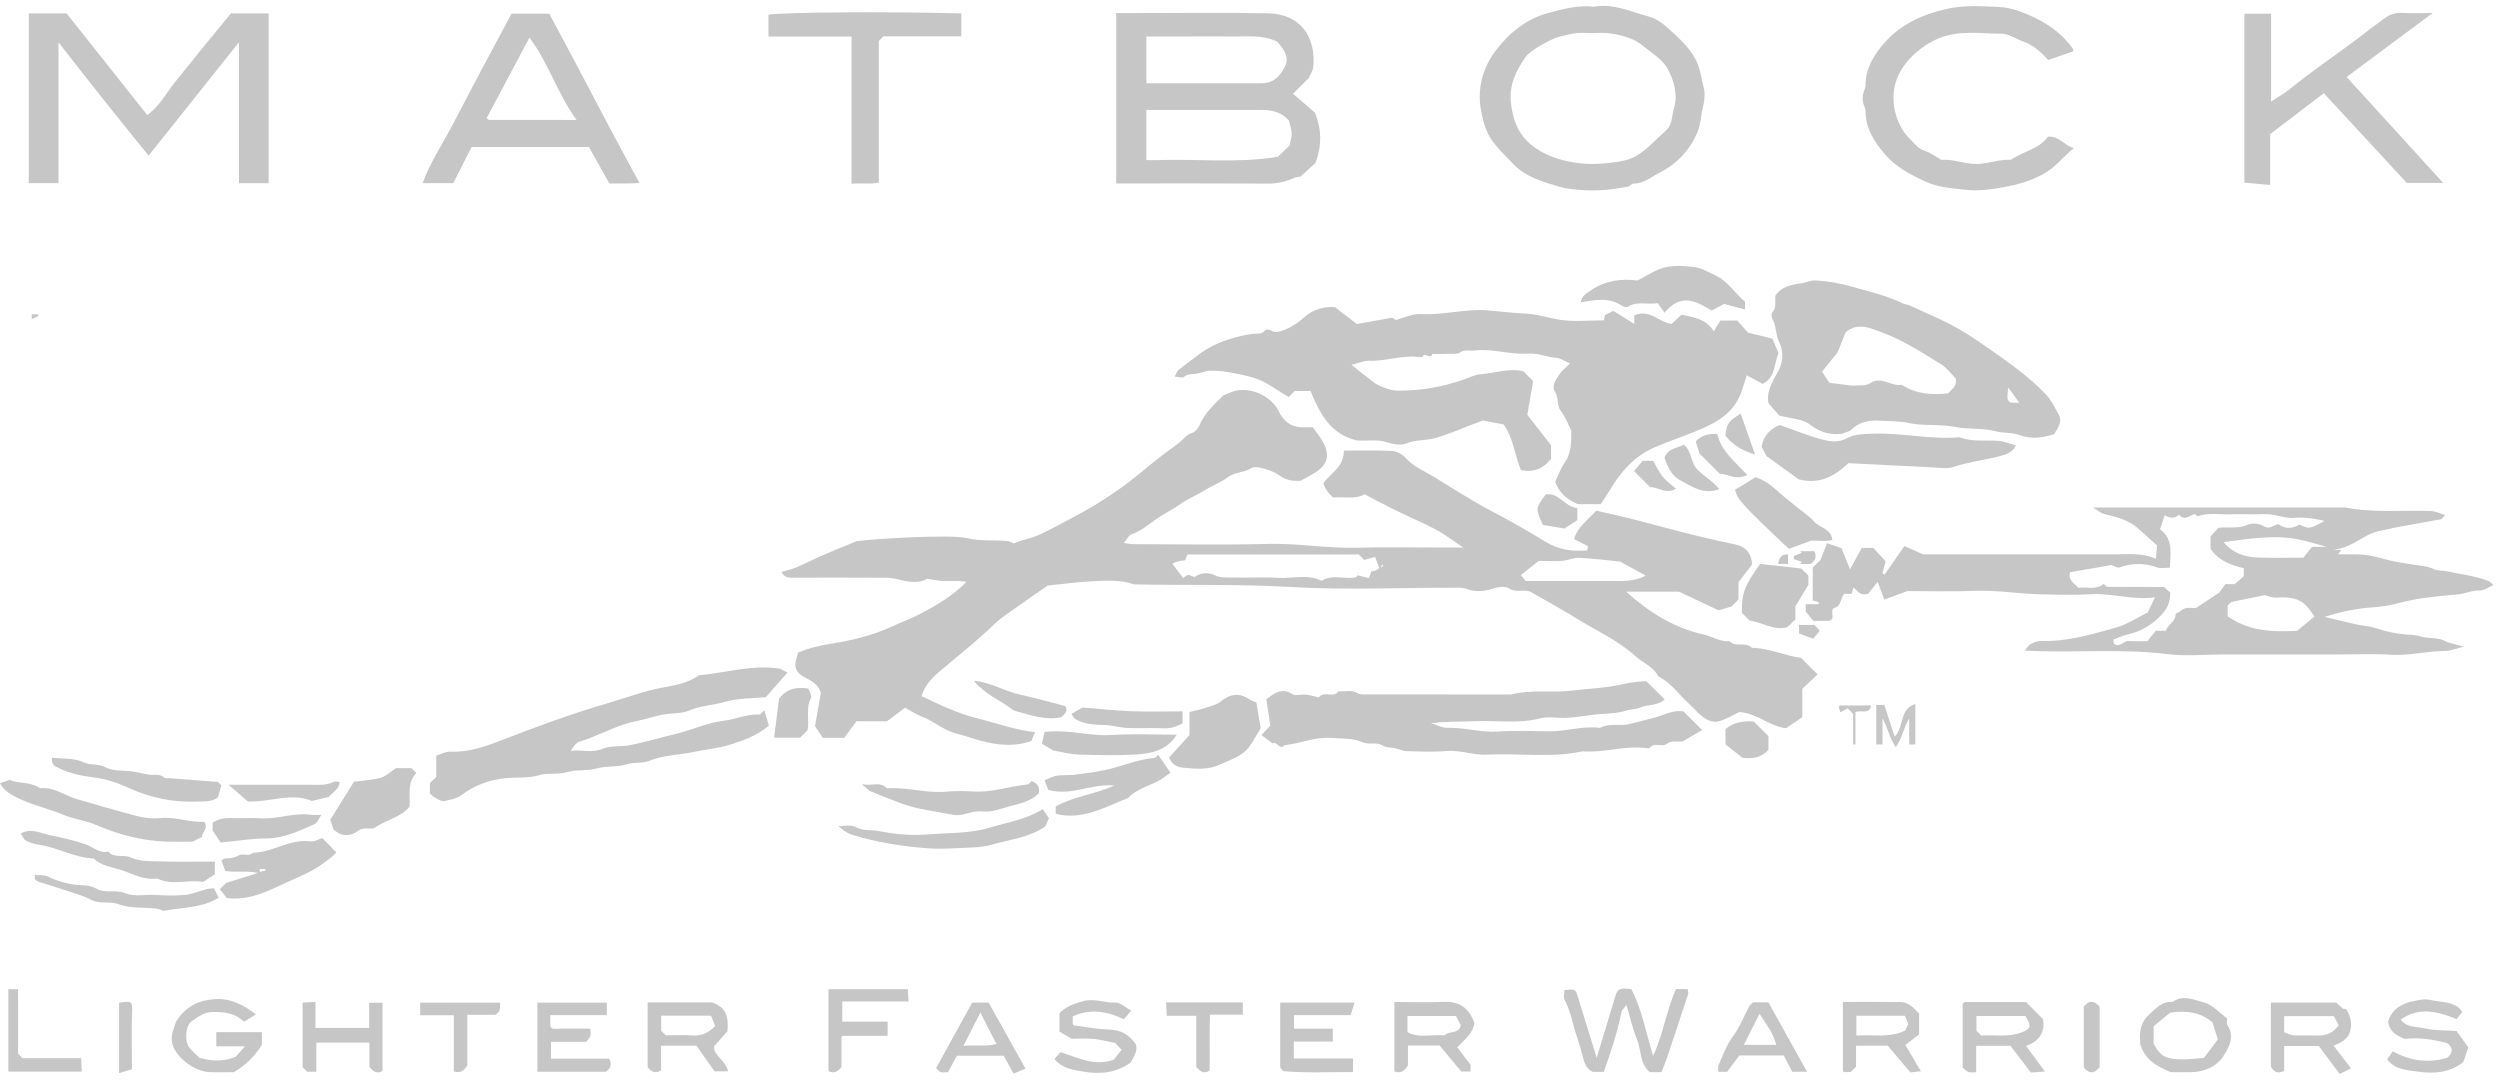 <svg xmlns="http://www.w3.org/2000/svg" width="213" height="92" viewBox="0 0 213 92" fill="none"><g clip-path="url(#clip0_20741_10193)"><path d="M135.236 46.905C135.259 46.751 135.273 46.662 135.296 46.531C134.925 46.342 134.539 46.148 134.114 45.934C134.394 44.886 135.285 44.312 136.001 43.51C136.958 43.73 137.955 43.938 138.94 44.187C139.882 44.426 140.824 44.675 141.764 44.929C143.782 45.474 145.813 45.968 147.866 46.391C148.717 46.565 149.268 47.17 149.265 48.116C148.871 48.624 148.485 49.124 148.12 49.598C148.12 50.12 148.12 50.594 148.12 51.068C147.883 51.302 147.649 51.536 147.509 51.676C147.1 51.799 146.809 51.885 146.427 51.999C145.384 51.511 144.228 50.968 143.043 50.411H138.543C140.57 52.222 142.66 53.512 145.173 54.066C145.907 54.229 146.561 54.709 147.363 54.626C147.88 55.209 148.745 54.629 149.265 55.194C150.813 55.22 152.217 55.931 153.437 56.039C154.048 56.651 154.476 57.079 154.859 57.459C154.416 57.876 153.908 58.355 153.554 58.687V61.105C153.085 61.422 152.574 61.77 152.166 62.047C150.698 61.856 149.756 60.785 148.186 60.665C147.797 60.851 147.186 61.222 146.524 61.436C145.924 61.628 145.362 61.322 144.896 60.934C144.571 60.66 144.302 60.32 143.982 60.037C143.074 59.238 142.403 58.175 141.281 57.619C140.858 56.779 139.965 56.476 139.325 55.897C137.837 54.546 136.03 53.744 134.357 52.713C133.04 51.899 131.678 51.16 130.373 50.409C129.777 50.177 129.177 50.54 128.574 50.135C128.235 49.906 127.555 50.026 127.087 50.177C126.353 50.411 125.685 50.437 124.959 50.172C124.625 50.049 124.228 50.075 123.86 50.075C119.203 50.069 114.534 50.283 109.894 50.009C105.46 49.746 101.034 49.892 96.608 49.786C95.483 49.389 94.315 49.463 93.161 49.518C91.871 49.578 90.586 49.758 89.269 49.886C88.401 50.489 87.47 51.125 86.554 51.782C85.928 52.23 85.266 52.65 84.715 53.181C83.379 54.466 81.942 55.628 80.523 56.813C79.724 57.481 78.853 58.158 78.513 59.306C80.055 60.043 81.574 60.782 83.259 61.199C84.895 61.605 86.485 62.199 88.184 62.379C88.084 62.621 87.99 62.85 87.873 63.132C86.665 63.561 85.446 63.535 84.144 63.255C83.224 63.058 82.359 62.715 81.457 62.493C80.423 62.239 79.618 61.465 78.621 61.091C78.09 60.891 77.608 60.562 77.114 60.297C76.58 60.694 76.074 61.074 75.569 61.451H72.965C72.625 61.913 72.276 62.387 71.931 62.858H70.092C69.958 62.656 69.775 62.379 69.438 61.867C69.555 61.199 69.732 60.194 69.938 59.023C69.807 58.578 69.444 58.147 68.824 57.85C67.699 57.313 67.559 56.833 68.01 55.588C68.861 55.237 69.741 55.014 70.692 54.863C72.474 54.58 74.258 54.181 75.923 53.41C76.72 53.041 77.553 52.744 78.33 52.339C79.729 51.608 81.097 50.823 82.35 49.575C81.574 49.435 80.897 49.543 80.235 49.495C79.886 49.469 79.541 49.395 78.993 49.315C78.39 49.683 77.473 49.629 76.66 49.392C76.243 49.272 75.852 49.229 75.457 49.226C72.845 49.206 70.229 49.212 67.617 49.218C67.231 49.218 66.851 49.249 66.574 48.73C67.02 48.595 67.465 48.504 67.876 48.33C68.604 48.024 69.304 47.65 70.029 47.336C70.994 46.916 71.974 46.525 72.95 46.128C73.03 46.094 73.127 46.094 73.216 46.083C74.804 45.874 81.043 45.529 82.353 45.843C83.521 46.123 84.661 46 85.808 46.091C86.017 46.108 86.214 46.237 86.365 46.294C86.708 46.18 87.036 46.043 87.373 45.96C88.635 45.654 89.715 44.958 90.854 44.378C92.722 43.427 94.518 42.333 96.168 41.077C97.253 40.249 98.287 39.324 99.395 38.51C99.76 38.242 100.134 37.987 100.483 37.702C100.834 37.416 101.085 37.025 101.57 36.88C101.81 36.805 102.067 36.534 102.167 36.291C102.616 35.183 103.495 34.432 104.22 33.693C104.6 33.541 104.877 33.399 105.171 33.319C106.522 32.95 108.309 33.718 108.946 35.035C109.426 36.029 110.151 36.46 111.216 36.406C111.405 36.397 111.593 36.406 111.856 36.406C112.147 36.828 112.504 37.248 112.752 37.725C113.361 38.893 113.058 39.718 111.836 40.392C111.525 40.563 111.216 40.74 110.836 40.954C110.225 41.014 109.589 40.94 108.98 40.492C108.569 40.189 108.032 40.029 107.53 39.883C107.236 39.798 106.822 39.752 106.593 39.898C105.976 40.28 105.217 40.206 104.617 40.66C104.063 41.083 103.367 41.314 102.773 41.694C102.064 42.151 101.271 42.453 100.577 42.942C99.923 43.401 99.198 43.755 98.541 44.207C97.844 44.686 97.21 45.252 96.379 45.532C96.165 45.603 96.037 45.92 95.751 46.265C96.131 46.314 96.339 46.362 96.548 46.362C100.397 46.368 104.249 46.44 108.095 46.34C110.591 46.274 113.044 46.734 115.534 46.665C118.004 46.597 120.476 46.651 122.946 46.651H124.665C123.809 46.074 123.206 45.611 122.552 45.237C121.867 44.846 121.136 44.535 120.422 44.192C119.748 43.87 119.066 43.567 118.398 43.23C117.687 42.873 116.99 42.49 116.267 42.108C115.431 42.585 114.48 42.296 113.58 42.388C113.137 41.99 112.861 41.582 112.752 41.166C113.361 40.315 114.514 39.783 114.497 38.393C115.862 38.393 117.227 38.35 118.586 38.419C118.989 38.439 119.474 38.696 119.748 39.001C120.439 39.769 121.373 40.146 122.212 40.654C123.772 41.597 125.302 42.61 126.901 43.45C128.503 44.292 130.091 45.177 131.618 46.125C132.815 46.868 133.96 46.988 135.233 46.896L135.236 46.905ZM117.578 48.564C117.43 48.173 117.304 47.836 117.158 47.447C116.853 47.533 116.562 47.616 116.236 47.707C116.125 47.596 115.956 47.428 115.771 47.242H101.182C101.139 47.333 101.099 47.413 101.065 47.493C101.031 47.573 101.005 47.659 100.974 47.739C100.439 47.786 100.079 47.887 99.894 48.041C100.186 48.427 100.491 48.832 100.794 49.235C100.962 49.138 101.105 48.992 101.248 48.989C101.442 48.989 101.725 49.209 101.819 49.138C102.336 48.744 103.021 48.789 103.418 48.984C103.98 49.261 104.5 49.189 105.034 49.204C106.313 49.238 107.595 49.152 108.872 49.232C110.114 49.309 111.393 48.887 112.598 49.483C113.506 48.912 114.511 49.355 115.456 49.204C115.568 49.187 115.656 49.029 115.674 49.012C116.03 49.106 116.322 49.181 116.627 49.261C116.713 49.027 116.773 48.864 116.833 48.698C117.09 48.65 117.353 48.601 117.572 48.333L117.629 48.387C117.707 48.321 117.784 48.256 117.864 48.19L117.775 48.101C117.709 48.178 117.644 48.256 117.578 48.561V48.564ZM129.577 49.004C129.774 49.238 129.894 49.383 129.994 49.503C132.455 49.503 134.871 49.501 137.289 49.503C138.251 49.503 139.217 49.569 140.222 49.041C139.436 48.612 138.711 48.218 138.026 47.844C136.852 47.73 135.71 47.579 134.562 47.527C134.085 47.505 133.603 47.736 133.115 47.782C132.598 47.83 132.072 47.793 131.55 47.793H131.09C130.607 48.178 130.105 48.575 129.571 49.001L129.577 49.004Z" fill="#C6C6C6"></path><path d="M100.082 32.075C100.239 31.806 100.29 31.607 100.419 31.512C101.501 30.721 102.481 29.796 103.76 29.262C104.759 28.845 105.773 28.568 106.835 28.434C107.146 28.394 107.46 28.5 107.743 28.197C108.072 27.843 108.397 28.369 108.811 28.286C109.739 28.103 110.479 27.589 111.133 27.021C111.929 26.332 112.78 26.11 113.737 26.164C114.339 26.632 114.919 27.084 115.593 27.606C116.492 27.446 117.509 27.263 118.625 27.064C118.668 27.092 118.814 27.192 118.922 27.266C119.636 27.081 120.333 26.718 121.004 26.758C122.934 26.875 124.81 26.293 126.732 26.441C127.786 26.524 128.836 26.672 129.893 26.712C130.944 26.752 131.929 27.095 132.94 27.249C134.139 27.435 135.39 27.292 136.652 27.292C136.686 27.123 136.712 26.995 136.743 26.849C136.957 26.738 137.194 26.618 137.454 26.487C137.999 26.824 138.588 27.189 139.242 27.595V26.864C140.526 26.295 141.363 27.475 142.425 27.598C142.739 27.3 143.036 27.021 143.256 26.812C144.356 27.026 145.378 27.198 146.015 28.226C146.229 27.877 146.389 27.609 146.571 27.312H148.008C148.313 27.652 148.659 28.037 148.936 28.346C149.664 28.523 150.269 28.668 151 28.845C151.146 29.185 151.337 29.628 151.534 30.093C151.134 30.97 151.289 32.169 150.166 32.706C149.75 32.48 149.33 32.252 148.822 31.975C148.627 32.58 148.499 33.046 148.33 33.497C147.668 35.247 146.195 36.038 144.581 36.703C143.405 37.189 142.197 37.589 141.023 38.091C139.199 38.868 138.045 40.25 137.083 41.877C136.854 42.263 136.595 42.631 136.386 42.951H134.407C133.494 42.537 132.842 41.992 132.503 41.047C132.74 40.558 132.954 39.93 133.316 39.405C133.91 38.542 133.879 37.6 133.865 36.675C133.571 36.101 133.365 35.496 132.991 35.019C132.594 34.516 132.84 33.894 132.48 33.363C132.171 32.909 132.571 32.315 132.877 31.866C133.079 31.569 133.388 31.338 133.762 30.967C133.297 30.764 132.965 30.513 132.617 30.49C131.795 30.433 131.041 30.067 130.184 30.127C128.654 30.236 127.146 29.668 125.601 29.868C125.198 29.919 124.799 29.745 124.382 30.033C124.119 30.213 123.665 30.13 123.297 30.145C122.871 30.162 122.446 30.156 122.02 30.162C121.889 30.707 121.372 29.922 121.204 30.393C121.189 30.433 121.03 30.442 120.944 30.43C119.49 30.219 118.091 30.793 116.644 30.736C116.218 30.718 115.787 30.927 115.142 31.084C115.89 31.672 116.481 32.149 117.086 32.606C117.512 32.929 118.497 33.268 118.942 33.28C118.991 33.28 119.036 33.28 119.085 33.28C120.96 33.303 122.826 32.991 124.682 32.346C125.181 32.172 125.678 31.912 126.189 31.878C127.38 31.798 128.545 31.329 129.79 31.632C130.064 31.906 130.367 32.206 130.624 32.466C130.452 33.457 130.287 34.416 130.127 35.336C130.827 36.235 131.498 37.095 132.149 37.934V39.099C131.526 39.882 130.741 40.273 129.587 40.064C129.513 39.862 129.39 39.582 129.305 39.288C128.988 38.234 128.791 37.138 128.114 36.167C127.426 36.032 126.723 35.898 126.355 35.827C124.79 36.375 123.611 36.943 122.326 37.315C121.498 37.551 120.641 37.443 119.819 37.783C119.356 37.974 118.688 37.846 118.068 37.654C117.295 37.414 116.389 37.597 115.593 37.523C113.32 36.989 112.423 35.173 111.655 33.311H110.31C110.133 33.488 109.965 33.654 109.793 33.828C109.197 33.457 108.603 33.08 108 32.712C107.146 32.189 106.201 32.012 105.228 31.812C104.497 31.661 103.786 31.555 103.057 31.587C102.666 31.604 102.284 31.798 101.892 31.846C101.53 31.889 101.176 31.843 100.856 32.123C100.739 32.226 100.433 32.109 100.088 32.083L100.082 32.075Z" fill="#C6C6C6"></path><path d="M209.948 55.081C209.263 55.249 208.801 55.461 208.335 55.461C206.799 55.461 205.303 55.88 203.749 55.786C202.142 55.686 200.52 55.763 198.907 55.763H189.358C187.79 55.763 186.203 55.926 184.661 55.732C180.677 55.229 176.68 55.658 172.519 55.429C172.714 55.184 172.799 55.007 172.939 54.921C173.245 54.735 173.553 54.601 173.956 54.612C176.152 54.675 178.239 54.041 180.315 53.459C181.231 53.202 182.059 52.634 182.99 52.174C183.153 51.834 183.336 51.446 183.601 50.892C181.662 51.149 179.955 50.524 178.176 50.626C176.757 50.709 175.326 50.669 173.901 50.638C171.991 50.595 170.101 50.261 168.176 50.341C166.232 50.421 164.281 50.358 162.511 50.358C161.777 50.629 161.2 50.843 160.541 51.086C160.312 50.472 160.132 49.987 159.981 49.578C159.698 49.927 159.393 50.309 159.164 50.592C158.502 50.786 158.274 50.369 157.922 50.047C157.865 50.229 157.817 50.384 157.754 50.589H157.149C156.777 50.975 156.897 51.62 156.338 51.774C155.741 51.94 156.575 52.891 155.707 52.899H154.493C154.333 52.702 154.125 52.448 153.848 52.108V51.48H154.933C154.938 51.42 154.947 51.357 154.953 51.297C154.801 51.257 154.65 51.217 154.444 51.16V48.336C154.627 48.165 154.936 47.877 155.107 47.717C155.321 47.16 155.475 46.754 155.658 46.28C156.095 46.432 156.469 46.56 156.894 46.706C157.146 47.323 157.411 47.974 157.628 48.508C157.934 47.945 158.285 47.294 158.619 46.683H159.607C159.904 47.006 160.221 47.351 160.652 47.822C160.595 48.042 160.487 48.45 160.378 48.856C160.441 48.887 160.504 48.919 160.567 48.953C161.112 48.171 161.654 47.388 162.254 46.529C162.768 46.754 163.208 46.949 163.847 47.228C169.133 47.228 174.638 47.223 180.143 47.231C181.297 47.231 182.468 47.071 183.684 47.614C183.721 47.174 183.75 46.829 183.778 46.474C183.196 45.949 182.648 45.438 182.079 44.953C181.274 44.264 180.28 44.03 179.278 43.799C179.041 43.745 178.836 43.551 178.319 43.242H199.837C202.253 43.722 204.697 43.451 207.127 43.539C207.51 43.553 207.887 43.751 208.332 43.882C208.161 44.067 208.047 44.196 208.01 44.236C206.145 44.581 204.363 44.853 202.613 45.264C201.905 45.429 201.251 45.872 200.6 46.237C200.08 46.529 199.549 46.729 198.827 46.854C199.044 46.854 199.261 46.852 199.478 46.849L199.203 47.231C199.715 47.231 200.226 47.237 200.737 47.231C201.696 47.22 202.604 47.488 203.521 47.728C204.172 47.899 204.849 47.968 205.511 48.088C206.128 48.199 206.796 48.216 207.341 48.479C207.721 48.662 208.061 48.585 208.409 48.662C209.626 48.927 210.876 49.05 212.044 49.516C212.15 49.558 212.227 49.664 212.438 49.844C211.993 50.038 211.65 50.318 211.316 50.306C210.611 50.284 209.988 50.603 209.309 50.655C208.395 50.723 207.484 50.818 206.576 50.938C205.737 51.049 204.914 51.24 204.092 51.452C203.458 51.614 202.75 51.706 202.082 51.751C200.717 51.846 199.4 52.131 198.047 52.562C198.958 52.776 199.866 53.002 200.78 53.205C201.305 53.322 201.859 53.336 202.367 53.508C203.361 53.839 204.363 54.044 205.411 54.079C205.897 54.093 206.373 54.298 206.862 54.338C207.361 54.378 207.841 54.376 208.321 54.618C208.746 54.832 209.249 54.898 209.948 55.092V55.081ZM191.165 48.408C190.06 48.154 189.012 47.754 188.339 46.754V45.706C188.598 45.418 188.821 45.175 189.01 44.967C189.883 44.87 190.706 45.078 191.528 44.699C191.888 44.533 192.513 44.61 192.862 44.827C193.407 45.167 193.71 44.699 194.118 44.658C194.709 45.104 195.297 45.05 195.925 44.687C196.722 45.087 196.771 45.081 198.024 44.396C197.899 44.293 196.314 44.027 195.631 44.113C194.683 44.23 193.83 43.759 192.899 43.802C191.951 43.847 191 43.785 190.052 43.819C189.138 43.853 188.199 43.656 187.225 43.99C187.225 43.99 187.122 43.896 187.008 43.796C186.562 43.865 186.131 44.45 185.663 43.853C185.255 44.239 184.823 44.11 184.427 43.905C184.301 44.296 184.178 44.673 184.038 45.095C185.195 45.946 184.906 47.163 184.875 48.365C184.461 48.365 184.098 48.456 183.807 48.348C182.73 47.954 181.691 47.959 180.609 48.339C180.378 48.422 180.029 48.179 179.906 48.139C178.619 48.362 177.479 48.562 176.369 48.753C176.183 49.461 176.74 49.701 177.085 50.087C177.791 49.972 178.567 50.304 179.238 49.747C179.358 49.844 179.464 49.998 179.569 49.998C181.217 50.012 182.867 50.01 184.372 50.01C184.641 50.249 184.781 50.372 184.909 50.486C184.869 51.389 184.686 51.831 184.11 52.434C183.276 53.308 182.356 53.81 181.248 54.064C180.834 54.161 180.443 54.353 180.052 54.498C180.075 54.633 180.089 54.721 180.109 54.847C180.595 55.218 180.923 54.578 181.368 54.615C181.837 54.653 182.314 54.624 182.959 54.624C183.153 54.384 183.416 54.056 183.673 53.736H184.538C184.689 53.179 185.372 52.982 185.357 52.345C185.357 52.254 185.657 52.177 185.783 52.057C186.248 51.611 186.839 51.86 187.099 51.803C187.907 51.266 188.504 50.869 189.092 50.478C189.258 50.247 189.435 49.998 189.598 49.767H190.394C190.709 49.496 190.96 49.281 191.165 49.102V48.405V48.408ZM195.72 53.742C196.151 53.385 196.671 52.953 197.185 52.531C196.314 51.117 195.646 50.818 193.924 50.909C193.541 50.929 193.147 50.752 192.95 50.709C191.876 50.929 190.968 51.115 190.097 51.292C189.963 51.426 189.863 51.526 189.795 51.594V52.508C191.551 53.736 193.478 53.87 195.72 53.745V53.742ZM198.227 46.592C195.246 45.752 194.632 45.449 189.455 46.186C190.206 47.106 191.197 47.448 192.282 47.497C193.561 47.551 194.846 47.511 196.248 47.511C196.459 47.248 196.725 46.92 196.985 46.594H198.224L198.227 46.592Z" fill="#C6C6C6"></path><path d="M175.011 36.988C174.057 37.31 173.044 37.442 171.999 37.05C171.365 36.813 170.677 36.925 169.997 36.739C168.903 36.442 167.693 36.602 166.573 36.374C165.28 36.111 163.952 36.314 162.707 36.054C161.822 35.868 160.971 35.888 160.103 35.84C159.221 35.791 158.39 35.957 157.719 36.622C157.576 36.765 157.322 36.799 156.939 36.956C156.057 37.062 155.126 36.91 154.192 36.165C153.587 35.683 152.599 35.674 151.588 35.403C151.428 35.22 151.122 34.866 150.68 34.358C150.489 33.595 150.863 32.727 151.354 31.902C151.905 30.983 152.045 30.089 151.559 29.075C151.28 28.487 151.342 27.767 151.008 27.168C150.925 27.022 150.897 26.72 150.985 26.628C151.419 26.188 151.18 25.654 151.282 25.135C151.796 24.464 152.556 24.244 153.395 24.15C153.835 24.101 154.275 23.867 154.703 23.893C155.734 23.953 156.745 24.127 157.753 24.418C159.238 24.849 160.748 25.172 162.147 25.86C162.304 25.937 162.499 25.931 162.658 26.003C163.541 26.397 164.415 26.805 165.294 27.205C166.796 27.89 168.175 28.793 169.512 29.738C171.193 30.928 172.901 32.102 174.329 33.627C174.811 34.141 175.074 34.749 175.405 35.326C175.708 35.857 175.422 36.371 175.014 36.979L175.011 36.988ZM166.63 32.251C166.219 31.839 165.874 31.342 165.403 31.051C163.786 30.063 162.187 29.007 160.403 28.347C159.4 27.976 158.301 27.413 157.253 28.301C157.022 28.884 156.793 29.452 156.574 30.006C156.122 30.566 155.671 31.125 155.234 31.668C155.5 32.068 155.723 32.402 155.865 32.616C156.631 32.71 157.259 32.79 157.79 32.856C158.347 32.799 158.944 32.91 159.3 32.667C160.294 31.985 161.128 32.959 162.039 32.79C163.252 33.581 164.594 33.661 165.976 33.515C166.271 33.17 166.762 32.947 166.628 32.248L166.63 32.251ZM171.108 33.016C170.928 34.261 171.022 34.366 172.039 34.318C171.773 33.947 171.516 33.587 171.108 33.016Z" fill="#C6C6C6"></path><path d="M140.28 58.05C140.922 58.687 141.354 59.116 141.833 59.59C141.291 60.135 140.414 59.998 139.709 60.298C139.355 60.449 138.938 60.42 138.535 60.549C137.681 60.82 136.731 60.786 135.82 60.889C135.052 60.974 134.283 61.114 133.512 61.16C132.756 61.209 131.953 61.017 131.24 61.2C129.381 61.683 127.507 61.36 125.646 61.443C124.421 61.5 123.193 61.454 121.917 61.62C122.039 61.66 122.162 61.697 122.282 61.737C122.448 61.794 122.61 61.865 122.779 61.914C122.95 61.962 123.13 62.022 123.304 62.017C124.749 61.951 126.148 62.428 127.607 62.328C129.075 62.228 130.551 62.297 132.025 62.308C133.467 62.319 134.872 61.814 136.325 62.02C137.102 61.58 137.976 61.885 138.766 61.703C139.497 61.531 140.226 61.328 140.957 61.143C141.776 60.934 142.53 60.455 143.438 60.617C143.935 61.111 144.437 61.617 145.026 62.202C144.48 62.519 143.963 62.819 143.421 63.133C142.978 63.285 142.47 63.008 141.979 63.396C141.628 63.673 140.962 63.213 140.548 63.716C140.491 63.784 140.274 63.739 140.131 63.724C138.35 63.527 136.611 64.164 134.832 64.01C132.133 64.604 129.395 64.153 126.682 64.295C125.52 64.358 124.415 63.884 123.236 63.987C122.105 64.087 120.957 64.03 119.818 63.995C119.475 63.984 119.141 63.796 118.793 63.73C118.441 63.661 118.113 63.718 117.742 63.49C117.265 63.199 116.634 63.499 116.009 63.213C115.26 62.87 114.31 62.948 113.444 62.873C112.06 62.756 110.777 63.356 109.427 63.493C109.044 63.987 108.733 63.068 108.45 63.35C108.15 63.127 107.853 62.908 107.477 62.631C107.736 62.354 107.919 62.157 108.233 61.82C108.133 61.151 108.013 60.363 107.893 59.584C108.59 59.036 109.216 58.565 110.126 59.144C110.395 59.315 110.872 59.144 111.249 59.178C111.546 59.204 111.837 59.301 112.334 59.41C112.217 59.435 112.342 59.447 112.385 59.392C112.822 58.836 113.63 59.527 114.036 58.893C114.578 58.961 115.138 58.727 115.672 59.061C115.88 59.193 116.206 59.164 116.48 59.164C120.566 59.17 124.652 59.167 128.741 59.167C130.44 58.73 132.193 59.05 133.892 58.841C135.383 58.659 136.905 58.622 138.355 58.27C139.092 58.093 139.8 58.059 140.28 58.039V58.05Z" fill="#C6C6C6"></path><path d="M95.1 15.634V1.114H96.35C100.239 1.114 104.128 1.057 108.015 1.134C110.876 1.191 112.132 3.213 111.889 5.726C111.861 6.014 111.658 6.288 111.495 6.665C111.121 7.039 110.656 7.502 110.162 7.993C110.87 8.598 111.513 9.149 112.038 9.6C112.609 11.06 112.632 12.393 112.081 13.875C111.758 14.169 111.307 14.583 110.796 15.052C110.684 15.072 110.442 15.069 110.245 15.16C109.537 15.488 108.817 15.648 108.02 15.643C103.751 15.617 99.485 15.631 95.094 15.631L95.1 15.634ZM97.675 13.641C97.978 13.641 98.252 13.649 98.523 13.641C101.987 13.524 105.462 13.924 108.871 13.361C109.234 13.01 109.577 12.684 109.865 12.405C109.939 12.019 110.059 11.699 110.051 11.382C110.039 11.031 109.913 10.685 109.822 10.277C109.265 9.618 108.474 9.369 107.566 9.369C104.679 9.375 101.79 9.369 98.903 9.369H97.672V13.638L97.675 13.641ZM97.672 7.093C101.022 7.093 104.243 7.093 107.464 7.093C108.44 7.093 109.011 6.579 109.445 5.731C109.868 4.909 109.465 4.364 109.017 3.784C108.903 3.635 108.766 3.504 108.788 3.527C107.498 2.953 106.33 3.119 105.179 3.107C103.9 3.093 102.621 3.104 101.341 3.104H97.672V7.091V7.093Z" fill="#C6C6C6"></path><path d="M22.887 15.606H20.362V3.596C17.764 6.857 15.26 9.998 12.661 13.259C10.04 10.033 7.53 6.894 4.983 3.599V15.603H2.453V1.141H5.671C7.961 4.027 10.226 6.88 12.544 9.801C13.666 8.993 14.197 7.854 14.966 6.926C15.751 5.978 16.508 5.004 17.287 4.047C18.064 3.091 18.852 2.143 19.677 1.141H22.887V15.606Z" fill="#C6C6C6"></path><path d="M59.54 57.534C61.853 57.326 64.1 56.603 66.439 56.969C66.65 57.077 66.885 57.197 67.09 57.303C66.49 57.988 65.885 58.679 65.257 59.396C64.141 59.51 62.907 59.473 61.779 59.796C60.757 60.087 59.686 60.11 58.678 60.552C58.113 60.798 57.35 60.749 56.676 60.852C55.828 60.983 55.035 61.283 54.209 61.443C52.499 61.769 51.017 62.7 49.372 63.188C49.069 63.276 48.85 63.639 48.627 63.968C49.549 63.853 50.423 64.184 51.368 63.788C52.033 63.508 52.882 63.642 53.658 63.491C55.017 63.225 56.334 62.822 57.673 62.503C59.009 62.183 60.246 61.572 61.651 61.412C62.661 61.298 63.629 60.812 64.697 60.878C64.794 60.884 64.9 60.707 65.114 60.512C65.26 60.995 65.385 61.415 65.511 61.829C64.506 62.671 63.372 63.074 62.245 63.434C61.219 63.759 60.126 63.847 59.078 64.07C57.819 64.339 56.505 64.327 55.274 64.838C54.726 65.067 54.041 64.913 53.401 65.118C52.59 65.378 51.657 65.238 50.834 65.472C50.012 65.709 49.152 65.546 48.393 65.772C47.559 66.02 46.714 65.821 45.943 66.046C44.929 66.34 43.918 66.189 42.919 66.315C41.634 66.477 40.412 66.917 39.375 67.705C38.916 68.056 38.379 68.134 37.89 68.242C37.539 68.319 37.091 67.948 36.914 67.871C36.694 67.651 36.631 67.62 36.631 67.585C36.623 67.303 36.626 67.017 36.626 66.712C36.782 66.563 36.957 66.403 37.168 66.206V64.384C37.579 64.256 37.962 64.022 38.333 64.042C39.961 64.122 41.437 63.571 42.899 63.005C45.809 61.877 48.738 60.798 51.734 59.927C53.301 59.47 54.829 58.876 56.456 58.582C57.524 58.388 58.644 58.185 59.54 57.537V57.534Z" fill="#C6C6C6"></path><path d="M135.792 0.573C137.434 0.265 138.95 1.002 140.512 1.421C141.089 1.576 141.648 1.97 142.097 2.384C143.108 3.32 144.195 4.223 144.687 5.573C144.898 6.153 144.984 6.778 145.138 7.381C145.301 8.009 145.238 8.569 145.069 9.225C144.909 9.851 144.895 10.622 144.652 11.198C144.021 12.7 142.933 13.931 141.469 14.671C140.738 15.039 140.072 15.65 139.158 15.642C139.01 15.642 138.867 15.873 138.704 15.901C138.036 16.018 137.362 16.138 136.686 16.187C136.023 16.235 135.352 16.235 134.69 16.187C134.062 16.141 133.416 16.078 132.817 15.899C131.412 15.479 129.978 15.076 128.919 13.963C128.282 13.291 127.608 12.672 127.071 11.889C126.569 11.156 126.372 10.322 126.209 9.542C125.821 7.692 126.289 5.847 127.385 4.38C128.525 2.855 129.998 1.601 131.98 1.087C133.225 0.765 134.441 0.414 135.792 0.573ZM135.949 2.815C135.227 2.815 134.75 2.778 134.279 2.826C133.839 2.872 133.408 3.015 132.971 3.098C132.271 3.229 130.372 4.294 129.993 4.837C129.179 5.999 128.57 7.232 128.725 8.723C128.867 10.113 129.316 11.376 130.401 12.289C131.549 13.254 132.965 13.691 134.424 13.894C135.264 14.011 136.14 13.991 136.983 13.894C137.814 13.797 138.733 13.694 139.421 13.28C140.358 12.715 141.114 11.847 141.948 11.11C142.508 10.619 142.425 9.871 142.614 9.257C142.973 8.089 142.634 6.861 142.08 5.856C141.654 5.088 140.786 4.542 140.061 3.971C139.761 3.737 139.453 3.5 139.05 3.335C137.951 2.886 136.857 2.752 135.949 2.815Z" fill="#C6C6C6"></path><path d="M46.793 1.164C47.469 2.426 48.118 3.628 48.757 4.833C49.848 6.895 50.928 8.962 52.021 11.021C52.803 12.497 53.603 13.965 54.477 15.587C53.483 15.667 52.655 15.615 51.916 15.633C51.313 14.556 50.753 13.557 50.174 12.523H40.182C39.646 13.579 39.126 14.599 38.615 15.604H36.008C36.645 13.851 37.65 12.363 38.475 10.793C39.314 9.196 40.148 7.597 40.993 6.004C41.839 4.411 42.695 2.823 43.583 1.164H46.796H46.793ZM49.123 10.222C47.467 7.937 46.758 5.396 45.108 3.206C43.84 5.59 42.65 7.832 41.459 10.07C41.542 10.124 41.616 10.216 41.69 10.216C44.054 10.224 46.419 10.222 49.126 10.222H49.123Z" fill="#C6C6C6"></path><path d="M176.636 4.372C175.957 4.609 175.263 4.849 174.509 5.111C173.912 4.469 173.261 3.838 172.367 3.532C171.745 3.318 171.134 2.867 170.52 2.87C168.732 2.881 166.931 2.533 165.157 3.278C163.667 3.903 162.373 5.103 161.762 6.376C160.806 8.369 161.551 10.714 162.702 11.81C163.093 12.184 163.381 12.667 163.981 12.847C164.478 12.995 164.915 13.344 165.417 13.623C166.388 13.532 167.342 13.972 168.375 13.969C169.409 13.966 170.363 13.546 171.337 13.618C172.387 12.875 173.747 12.701 174.478 11.653C175.428 11.539 175.851 12.398 176.699 12.621C175.854 13.264 175.291 14.08 174.406 14.634C173.233 15.371 172.005 15.713 170.663 15.956C169.6 16.148 168.544 16.293 167.499 16.173C166.351 16.042 165.169 15.976 164.087 15.488C162.762 14.888 161.485 14.209 160.532 13.072C159.652 12.027 158.941 10.902 158.944 9.457C158.944 9.206 158.77 8.958 158.724 8.701C158.687 8.484 158.693 8.249 158.733 8.032C158.778 7.775 158.944 7.524 158.944 7.273C158.941 5.828 159.641 4.694 160.543 3.664C161.931 2.079 163.713 1.265 165.763 0.78C167.316 0.411 168.841 0.528 170.357 0.597C171.419 0.645 172.513 1.094 173.492 1.573C174.726 2.179 175.822 3.033 176.633 4.186C176.656 4.218 176.633 4.28 176.633 4.372H176.636Z" fill="#C6C6C6"></path><path d="M197.986 7.941C196.393 9.157 194.902 10.294 193.417 11.43V15.759C192.669 15.691 191.961 15.628 191.219 15.562V1.171H193.495V8.652C194.114 8.246 194.622 7.972 195.065 7.61C196.887 6.116 198.846 4.808 200.725 3.395C201.521 2.795 202.304 2.176 203.112 1.59C203.551 1.271 204.034 1.068 204.619 1.096C205.456 1.139 206.298 1.108 207.269 1.108C204.756 2.975 202.389 4.731 199.931 6.559C202.641 9.534 205.342 12.498 208.157 15.585H205.059C202.7 13.035 200.353 10.496 197.989 7.941H197.986Z" fill="#C6C6C6"></path><path d="M72.551 3.115H65.473V1.256C66.646 1.039 75.435 0.973 81.903 1.144V3.095H75.27C75.124 3.24 75.024 3.34 74.876 3.489V15.564C74.11 15.713 73.374 15.576 72.551 15.661V3.115Z" fill="#C6C6C6"></path><path d="M171.759 37.953C171.428 38.652 170.697 38.786 170.074 38.938C168.866 39.235 167.627 39.375 166.433 39.786C165.882 39.977 165.208 39.843 164.592 39.815C162.21 39.706 159.829 39.578 157.484 39.46C156.311 40.545 155.089 41.299 153.267 40.848C152.547 40.331 151.642 39.677 150.506 38.861C150.457 38.769 150.274 38.418 150.086 38.061C150.254 37.119 150.814 36.525 151.639 36.211C152.91 36.654 154.164 37.19 155.474 37.499C156.037 37.63 156.713 37.699 157.376 37.327C157.987 36.985 158.761 36.979 159.503 36.95C161.993 36.853 164.449 37.47 166.939 37.256C168.012 37.661 169.137 37.484 170.24 37.559C170.759 37.593 171.265 37.819 171.759 37.95V37.953Z" fill="#C6C6C6"></path><path d="M99.613 64.526C100.239 63.838 100.824 63.196 101.341 62.63V60.66C101.781 60.552 102.249 60.463 102.697 60.315C103.154 60.166 103.665 60.049 104.019 59.758C104.824 59.101 105.598 59.007 106.463 59.586C106.606 59.684 106.78 59.735 107.04 59.852C107.16 60.569 107.297 61.365 107.409 62.031C107.026 62.662 106.766 63.184 106.424 63.641C105.804 64.469 104.802 64.726 103.928 65.143C102.943 65.611 101.838 65.509 100.793 65.406C100.393 65.366 99.813 65.183 99.616 64.529L99.613 64.526Z" fill="#C6C6C6"></path><path d="M141.815 26.645C141.553 26.268 141.39 26.037 141.247 25.831C140.339 25.98 139.485 25.626 138.703 26.137C138.594 26.208 138.326 26.137 138.189 26.046C137.084 25.317 135.899 25.537 134.68 25.766C134.768 25.195 135.174 24.98 135.559 24.724C136.801 23.887 138.175 23.721 139.511 23.901C140.359 23.481 141.07 22.959 141.864 22.776C142.675 22.59 143.574 22.648 144.414 22.765C145.002 22.848 145.556 23.193 146.116 23.444C147.221 23.941 147.815 25.009 148.674 25.703V26.371C148.08 26.214 147.509 26.063 146.884 25.894C146.598 26.051 146.253 26.24 145.842 26.465C144.577 25.7 143.246 24.901 141.813 26.648L141.815 26.645Z" fill="#C6C6C6"></path><path d="M0 66.726C0.206 66.654 0.44 66.575 0.845 66.438C1.428 66.786 2.536 66.557 3.412 67.151C4.592 67.031 5.525 67.782 6.579 68.094C8.187 68.57 9.797 69.019 11.413 69.464C12.196 69.678 12.952 69.773 13.72 69.698C14.985 69.576 16.173 70.093 17.395 70.015C17.798 70.544 17.224 70.875 17.207 71.303C16.973 71.423 16.736 71.546 16.416 71.709C15.713 71.709 14.908 71.734 14.103 71.703C12.027 71.626 10.054 71.092 8.158 70.275C7.259 69.887 6.276 69.79 5.385 69.419C4.009 68.845 2.536 68.545 1.208 67.837C0.754 67.594 0.357 67.343 0 66.729L0 66.726Z" fill="#C6C6C6"></path><path d="M141.558 91.347H140.553C139.685 90.599 139.848 89.454 139.462 88.52C139.094 87.63 138.888 86.67 138.574 85.625C138.411 85.848 138.189 86.022 138.146 86.23C137.803 87.969 137.243 89.64 136.641 91.322H135.716C135.093 91.088 134.939 90.376 134.802 89.825C134.602 89.006 134.291 88.215 134.074 87.407C133.88 86.673 133.68 85.879 133.303 85.174C133.186 84.957 133.286 84.623 133.286 84.346C134.205 84.275 134.231 84.277 134.425 84.9C134.948 86.573 135.462 88.252 136.036 90.122C136.627 88.178 137.164 86.407 137.703 84.64C137.923 84.106 138.408 84.226 138.985 84.269C139.896 85.999 140.23 87.972 140.844 89.951C141.727 88.104 141.969 86.085 142.803 84.266H143.788C143.808 84.423 143.868 84.571 143.831 84.686C143.231 86.522 142.623 88.358 142.006 90.188C141.881 90.559 141.724 90.922 141.558 91.347Z" fill="#C6C6C6"></path><path d="M18.727 75.761C18.869 75.618 19.069 75.418 19.261 75.227C20.111 74.961 20.948 74.699 21.979 74.376C20.977 74.159 20.131 74.359 19.192 74.205C19.092 73.936 18.975 73.611 18.861 73.302C19.035 73.211 19.115 73.137 19.192 73.137C19.606 73.137 19.977 73.079 20.366 72.868C20.703 72.683 21.202 73.022 21.553 72.654C23.235 72.637 24.677 71.452 26.422 71.683C26.785 71.732 27.184 71.486 27.459 71.406C27.884 71.835 28.238 72.194 28.661 72.623C28.389 72.954 28.001 73.205 27.604 73.508C26.705 74.19 25.665 74.63 24.683 75.064C23.041 75.789 21.408 76.769 19.32 76.512C19.178 76.329 18.952 76.043 18.727 75.758V75.761ZM22.125 74.036C22.127 74.119 22.133 74.199 22.136 74.282C22.296 74.247 22.456 74.213 22.619 74.176C22.613 74.13 22.607 74.082 22.599 74.036H22.125Z" fill="#C6C6C6"></path><path d="M89.31 67.294C89.23 67.089 89.122 66.803 88.996 66.475C89.182 66.398 89.299 66.358 89.407 66.301C90.093 65.941 90.841 66.089 91.563 66.004C92.677 65.87 93.799 65.721 94.875 65.427C96.032 65.11 97.151 64.673 98.362 64.579C98.465 64.57 98.556 64.413 98.676 64.305C99.016 64.799 99.344 65.278 99.727 65.838C99.336 66.104 98.996 66.392 98.61 66.581C97.737 67.006 96.777 67.277 96.078 68.011C94.124 68.759 92.257 69.893 90.007 69.353C89.996 69.333 89.95 69.299 89.947 69.259C89.938 69.073 89.944 68.888 89.944 68.716C91.466 67.843 93.219 67.7 94.95 66.926C92.988 66.732 91.32 67.848 89.31 67.3V67.294Z" fill="#C6C6C6"></path><path d="M30.159 66.599C30.913 66.499 31.693 66.468 32.427 66.268C32.881 66.145 33.26 65.757 33.74 65.445H35.056C35.196 65.585 35.331 65.719 35.473 65.862C34.651 66.687 34.977 67.75 34.894 68.726C34.126 69.677 32.869 69.831 31.907 70.545C31.479 70.694 30.982 70.431 30.485 70.802C29.9 71.239 29.157 71.353 28.412 70.662C28.36 70.511 28.252 70.18 28.141 69.843C28.766 68.84 29.42 67.79 30.159 66.599Z" fill="#C6C6C6"></path><path d="M153.466 48.435C153.646 48.615 153.846 48.815 154.077 49.046V49.826C153.709 50.431 153.343 51.036 152.967 51.656V52.781C152.735 53.004 152.498 53.235 152.29 53.435C151.13 53.758 150.174 53.032 149.066 52.87C148.875 52.678 148.641 52.444 148.406 52.213C148.401 50.505 148.606 49.934 149.968 48.047C151.031 48.167 152.173 48.292 153.463 48.438L153.466 48.435Z" fill="#C6C6C6"></path><path d="M115.408 85.425C115.282 85.827 115.182 86.153 115.079 86.49H110.248V87.641H113.557V88.697C113.577 88.674 113.546 88.74 113.514 88.74C112.435 88.746 111.359 88.746 110.234 88.746V90.179H115.279V91.338C113.335 91.33 111.367 91.433 109.403 91.267C109.294 91.258 109.2 91.079 109.074 90.95V85.422H115.408V85.425Z" fill="#C6C6C6"></path><path d="M60.659 85.406C61.876 85.783 62.098 86.697 61.978 87.859C61.681 88.193 61.342 88.576 60.836 89.147C60.748 89.889 61.824 90.34 62.038 91.277H60.876C60.417 90.623 59.871 89.849 59.34 89.096H56.319V91.191C55.814 91.523 55.491 91.297 55.18 90.931V85.406H60.659ZM56.722 88.207C57.481 88.207 58.244 88.17 59 88.219C59.745 88.267 60.34 88.025 60.931 87.422C60.819 87.142 60.691 86.817 60.579 86.534H56.333V87.819C56.422 87.908 56.522 88.008 56.724 88.207H56.722Z" fill="#C6C6C6"></path><path d="M14.984 87.076C15.867 85.623 17.086 85.195 18.374 85.123C19.636 85.052 20.767 85.614 21.803 86.434C21.48 86.631 21.175 86.817 20.852 87.016C20.801 86.999 20.718 86.999 20.672 86.957C19.944 86.283 19.05 86.22 18.122 86.22C17.389 86.22 16.855 86.659 16.321 87.025C15.795 87.385 15.712 88.704 16.112 89.227C16.369 89.564 16.709 89.838 17.012 90.137C17.962 90.372 18.916 90.52 20.078 90.037C20.215 89.883 20.529 89.535 20.878 89.147H18.428V87.936H22.314V89.01C21.705 90.007 20.904 90.787 19.913 91.351C19.27 91.351 18.559 91.371 17.854 91.345C16.552 91.297 14.944 90.069 14.673 88.892C14.499 88.144 14.89 87.482 14.99 87.071L14.984 87.076Z" fill="#C6C6C6"></path><path d="M167.222 90.972V85.509C167.25 85.481 167.282 85.444 167.322 85.418C167.359 85.395 167.401 85.375 167.444 85.375C169.195 85.375 170.945 85.375 172.616 85.375C173.084 85.843 173.512 86.275 174.066 86.831C174.243 87.794 173.878 88.667 172.618 89.113C173.155 89.838 173.646 90.498 174.235 91.294C173.763 91.329 173.452 91.351 173.038 91.38C172.49 90.666 171.919 89.924 171.285 89.104H168.37V91.354C168.09 91.354 167.895 91.397 167.733 91.343C167.57 91.289 167.436 91.137 167.219 90.975L167.222 90.972ZM172.567 86.563H168.392V87.822C168.524 87.951 168.624 88.053 168.801 88.23C169.914 88.145 171.116 88.407 172.287 87.942C173.035 87.645 173.101 87.442 172.57 86.563H172.567Z" fill="#C6C6C6"></path><path d="M199.343 91.504C198.692 90.63 198.126 89.871 197.561 89.117H194.611V91.236C194.117 91.49 193.766 91.376 193.48 90.884V85.422H199.051C199.203 85.565 199.403 85.762 199.62 85.936C199.68 85.981 199.8 85.953 199.891 85.959C200.239 86.558 200.442 87.161 200.228 87.883C200.022 88.577 199.445 88.823 198.829 89.097C199.351 89.782 199.802 90.373 200.299 91.024C200.037 91.156 199.762 91.293 199.346 91.504H199.343ZM194.608 87.938C194.902 88.043 195.145 88.195 195.396 88.209C196.059 88.246 196.727 88.2 197.392 88.226C198.123 88.254 198.737 88.069 199.254 87.349C199.111 87.075 198.951 86.77 198.849 86.573H194.611V87.935L194.608 87.938Z" fill="#C6C6C6"></path><path d="M147.831 41.721C148.453 41.342 148.982 41.022 149.581 40.656C150.201 40.865 150.792 41.236 151.329 41.733C151.866 42.23 152.448 42.675 153.014 43.141C153.542 43.577 154.136 43.951 154.584 44.457C155.055 44.988 156.006 45.019 156.115 46.002C155.432 46.181 154.733 46.01 154.276 46.076C153.499 46.361 152.922 46.573 152.411 46.758C148.465 43.049 147.997 42.532 147.828 41.716L147.831 41.721Z" fill="#C6C6C6"></path><path d="M50.305 87.645C50.305 87.925 50.351 88.125 50.294 88.288C50.237 88.451 50.077 88.579 49.931 88.762H46.944V90.198H51.893C52.181 90.704 51.996 91.035 51.627 91.312H45.785V85.43H51.702V86.492H46.887C46.887 86.772 46.896 86.954 46.887 87.134C46.873 87.44 46.873 87.671 47.316 87.654C48.264 87.62 49.215 87.643 50.311 87.643L50.305 87.645Z" fill="#C6C6C6"></path><path d="M73.428 66.81C74.319 66.998 74.964 66.558 75.538 67.132C75.586 67.181 75.718 67.149 75.812 67.147C77.439 67.101 79.027 67.606 80.669 67.446C81.466 67.369 82.279 67.401 83.082 67.441C84.604 67.512 86.037 66.975 87.528 66.838C87.673 66.824 87.799 66.63 87.902 66.547C88.444 66.761 88.596 67.106 88.51 67.583C87.685 68.42 86.537 68.52 85.492 68.851C85.112 68.971 84.724 69.085 84.33 69.128C83.91 69.177 83.47 69.085 83.053 69.151C82.431 69.251 81.831 69.556 81.18 69.419C79.744 69.114 78.268 68.991 76.88 68.483C75.978 68.152 75.081 67.795 74.193 67.424C73.999 67.344 73.847 67.155 73.422 66.81H73.428Z" fill="#C6C6C6"></path><path d="M88.842 68.938C89.071 69.269 89.202 69.46 89.37 69.706C89.282 69.903 89.159 70.183 89.056 70.417C87.683 71.365 86.058 71.51 84.545 71.956C83.551 72.247 82.454 72.21 81.398 72.27C80.593 72.316 79.782 72.33 78.98 72.27C76.824 72.107 74.694 71.764 72.623 71.13C72.189 70.996 71.801 70.714 71.43 70.382C71.972 70.408 72.446 70.203 73.029 70.519C73.523 70.791 74.251 70.688 74.882 70.811C76.187 71.062 77.56 71.21 78.879 71.102C80.698 70.953 82.589 71.042 84.322 70.514C85.79 70.065 87.343 69.857 88.839 68.943L88.842 68.938Z" fill="#C6C6C6"></path><path d="M118.797 85.371C120.219 85.371 121.595 85.425 122.963 85.357C124.362 85.288 125.187 85.911 125.619 87.184C125.464 88.095 124.762 88.589 124.159 89.229C124.528 89.714 124.902 90.211 125.29 90.725V91.296H124.502C123.922 90.599 123.271 89.82 122.655 89.077H119.956V90.768C119.651 91.282 119.322 91.467 118.8 91.29V85.374L118.797 85.371ZM124.051 86.562H119.916V87.941C120.927 88.492 122.029 88.095 123.071 88.218C123.443 87.784 124.334 88.152 124.451 87.333C124.328 87.096 124.208 86.862 124.051 86.559V86.562Z" fill="#C6C6C6"></path><path d="M1.768 71.003C2.696 70.529 3.479 71 4.253 71.16C5.284 71.374 6.323 71.597 7.331 71.951C7.948 72.168 8.473 72.739 9.218 72.553C9.724 73.162 10.498 72.756 11.146 73.059C11.928 73.424 12.933 73.367 13.844 73.396C15.309 73.441 16.779 73.407 18.304 73.407V74.486C18.059 74.646 17.725 74.866 17.308 75.143C16.066 74.895 14.689 75.492 13.39 74.846C12.354 75.006 11.426 74.521 10.526 74.192C9.675 73.881 8.679 73.83 7.976 73.141C6.349 73.079 4.921 72.211 3.333 71.974C2.945 71.916 2.548 71.802 2.203 71.62C2.005 71.514 1.911 71.22 1.766 71L1.768 71.003Z" fill="#C6C6C6"></path><path d="M162.337 89.036C162.743 89.722 163.165 90.436 163.659 91.269C163.314 91.309 163.097 91.335 162.768 91.372C162.149 90.638 161.498 89.87 160.841 89.096H158.134V90.884C157.951 91.067 157.817 91.201 157.677 91.338H157.112C157.083 91.315 157.017 91.284 157.017 91.255C157.012 89.328 157.012 87.4 157.012 85.364C158.634 85.364 160.278 85.35 161.92 85.37C162.623 85.379 163.057 85.887 163.508 86.358V88.126C163.162 88.391 162.777 88.691 162.331 89.036H162.337ZM162.294 86.541H158.162V88.225C159.587 88.14 160.984 88.442 162.314 87.811C162.403 87.626 162.508 87.397 162.591 87.226C162.491 87.001 162.406 86.801 162.294 86.541Z" fill="#C6C6C6"></path><path d="M18.553 66.616C18.676 66.739 18.776 66.839 18.861 66.925C18.764 67.256 18.673 67.579 18.57 67.933C18.099 68.315 17.505 68.267 16.908 68.293C14.838 68.384 12.868 68.004 10.992 67.142C10.018 66.693 9.047 66.365 7.945 66.231C6.974 66.114 5.949 65.9 5.021 65.448C4.673 65.28 4.362 65.157 4.422 64.555C5.327 64.66 6.306 64.569 7.071 64.929C7.717 65.231 8.379 65.04 9.022 65.386C9.656 65.725 10.526 65.617 11.289 65.728C11.774 65.8 12.248 65.94 12.734 65.999C13.179 66.057 13.662 65.9 14.041 66.285C14.087 66.334 14.224 66.285 14.319 66.294C15.738 66.402 17.157 66.511 18.553 66.619V66.616Z" fill="#C6C6C6"></path><path d="M95.557 89.438C95.386 89.255 95.157 89.016 95.012 88.861C94.332 88.727 93.761 88.57 93.181 88.516C92.567 88.459 91.948 88.504 91.314 88.504C90.98 88.31 90.632 88.108 90.266 87.896V86.329C90.789 85.758 91.463 85.538 92.245 85.309C93.241 85.021 94.098 85.463 95.023 85.415C95.429 85.392 95.86 85.826 96.382 86.112C96.114 86.426 95.945 86.623 95.76 86.84C94.329 86.166 92.899 85.9 91.397 86.6V87.254C91.442 87.299 91.474 87.357 91.511 87.362C92.185 87.462 92.856 87.568 93.533 87.648C94.038 87.708 94.552 87.691 95.049 87.779C95.751 87.905 96.3 88.31 96.759 88.953C96.974 89.513 96.608 90.004 96.34 90.52C95.112 91.431 93.664 91.548 92.276 91.297C91.485 91.154 90.503 91.06 89.832 90.215C90.018 90.012 90.169 89.849 90.36 89.644C91.799 90.089 93.227 90.889 94.895 90.286C95.12 90.001 95.346 89.715 95.557 89.444V89.438Z" fill="#C6C6C6"></path><path d="M209.785 86.221C209.562 86.495 209.419 86.672 209.299 86.821C207.66 86.167 206.113 85.759 204.545 86.867C205.073 87.583 205.881 87.452 206.529 87.606C207.406 87.817 208.343 87.775 209.299 87.843C209.662 88.346 209.999 88.817 210.296 89.234C210.142 89.702 210.016 90.076 209.879 90.482C208.74 91.401 207.352 91.504 205.996 91.301C205.113 91.17 204.082 91.175 203.383 90.253C203.52 90.059 203.674 89.842 203.865 89.571C205.333 90.382 206.869 90.61 208.508 90.122C208.962 89.736 209.054 89.314 208.52 88.874C207.309 88.557 206.087 88.369 204.888 88.517C204.199 88.232 203.597 87.935 203.466 87.052C203.663 86.344 204.131 85.725 205.262 85.376C205.659 85.325 206.412 85.036 207.055 85.196C207.86 85.396 208.771 85.296 209.479 85.85C209.582 85.93 209.65 86.056 209.782 86.219L209.785 86.221Z" fill="#C6C6C6"></path><path d="M184.942 91.346C183.742 90.83 182.772 90.336 182.337 88.942C182.337 89.036 182.349 88.848 182.337 88.662C182.272 87.803 182.437 87.046 183.117 86.429C183.694 85.907 184.202 85.299 185.093 85.367C186.007 84.713 186.969 85.201 187.823 85.424C188.517 85.604 189.085 86.284 189.756 86.778C189.756 86.995 189.687 87.217 189.767 87.335C190.461 88.357 189.859 89.333 189.382 90.053C188.868 90.827 187.88 91.298 186.841 91.341C186.181 91.369 185.516 91.346 184.947 91.346H184.942ZM188.956 88.559C188.771 87.96 188.639 87.54 188.511 87.118C187.503 86.244 186.315 86.072 184.89 86.278C184.482 86.615 183.957 87.052 183.491 87.437V88.931C184.165 90.104 184.51 90.478 187.774 90.136C188.14 89.647 188.548 89.105 188.959 88.559H188.956Z" fill="#C6C6C6"></path><path d="M71.694 88.353C71.694 89.207 71.694 90.061 71.694 90.912C71.408 91.254 71.1 91.525 70.586 91.249V84.281H77.345C77.362 84.57 77.382 84.921 77.405 85.323H71.76V87.048H75.626V88.253C74.332 88.253 73.062 88.253 71.794 88.256C71.76 88.256 71.725 88.319 71.694 88.353Z" fill="#C6C6C6"></path><path d="M25.78 90.919V85.419C26.126 85.399 26.477 85.382 26.88 85.359V87.578H31.451V85.431H32.59V91.239C32.139 91.53 31.817 91.31 31.474 90.902V88.829H26.951V91.31H26.169C26.046 91.187 25.912 91.053 25.777 90.922L25.78 90.919Z" fill="#C6C6C6"></path><path d="M100.253 62.599C99.436 63.975 97.983 64.212 96.764 64.284C95.153 64.378 93.534 64.341 91.918 64.289C91.201 64.266 90.49 64.07 89.739 63.947C89.471 63.784 89.165 63.598 88.766 63.358C88.843 63.033 88.923 62.707 89.003 62.365C90.987 62.114 92.809 62.739 94.671 62.622C96.501 62.508 98.346 62.596 100.247 62.596L100.253 62.599Z" fill="#C6C6C6"></path><path d="M87.372 91.053C87.064 91.178 86.741 91.313 86.356 91.47C86.053 90.921 85.796 90.459 85.516 89.951H81.527C81.262 90.445 81.007 90.91 80.773 91.347C80.499 91.347 80.291 91.398 80.128 91.333C79.965 91.267 79.848 91.09 79.754 91.001C80.779 89.142 81.796 87.298 82.832 85.422H84.231C85.225 87.201 86.273 89.082 87.375 91.053H87.372ZM83.523 86.27C82.989 87.324 82.584 88.123 82.087 89.105C83.138 89.008 83.986 89.191 84.897 88.948C84.442 88.066 84.046 87.292 83.523 86.27Z" fill="#C6C6C6"></path><path d="M153.958 91.309H152.694C152.468 90.878 152.225 90.407 151.977 89.927H148.193C147.876 90.35 147.525 90.821 147.151 91.318H146.406C146.406 91.118 146.349 90.915 146.414 90.767C146.774 89.967 147.06 89.102 147.574 88.411C148.193 87.574 148.57 86.638 149.036 85.735C149.099 85.615 149.233 85.533 149.367 85.398H150.666C151.717 87.286 152.791 89.213 153.958 91.309ZM151.337 89.025C151.083 88.003 150.498 87.283 149.907 86.378C149.43 87.326 149.027 88.125 148.576 89.025H151.337Z" fill="#C6C6C6"></path><path d="M2.966 74.534C3.374 74.58 3.766 74.534 4.066 74.677C5.014 75.125 5.984 75.396 7.041 75.419C7.432 75.428 7.863 75.516 8.197 75.705C8.971 76.147 9.854 75.773 10.61 76.082C11.487 76.436 12.369 76.19 13.246 76.247C14.097 76.305 14.962 76.322 15.807 76.239C16.412 76.179 16.995 75.91 17.595 75.756C17.809 75.702 18.037 75.702 18.234 75.682C18.374 75.968 18.488 76.202 18.628 76.481C17.286 77.335 15.67 77.301 13.922 77.604C13.877 77.589 13.591 77.444 13.291 77.409C12.241 77.29 11.11 77.412 10.156 77.053C9.345 76.747 8.523 77.067 7.755 76.659C7.064 76.293 6.281 76.09 5.533 75.836C4.782 75.582 4.02 75.362 3.266 75.117C3.155 75.079 3.06 74.985 2.972 74.903C2.949 74.882 2.969 74.811 2.969 74.531L2.966 74.534Z" fill="#C6C6C6"></path><path d="M27.38 69.424C27.117 69.807 27.02 70.127 26.823 70.21C25.476 70.783 24.168 71.443 22.62 71.44C21.381 71.44 20.139 71.657 18.808 71.786C18.623 71.511 18.437 71.237 18.117 70.763V70.101C18.611 69.741 19.182 69.678 19.791 69.701C20.596 69.73 21.41 69.667 22.212 69.718C23.663 69.81 25.059 69.207 26.512 69.421C26.729 69.453 26.955 69.427 27.375 69.427L27.38 69.424Z" fill="#C6C6C6"></path><path d="M38.662 86.498H35.801V85.43H42.611C42.597 85.667 42.617 85.898 42.557 86.106C42.525 86.226 42.368 86.312 42.217 86.46H39.818V90.749C39.516 91.275 39.184 91.457 38.662 91.283V86.495V86.498Z" fill="#C6C6C6"></path><path d="M105.887 85.409V86.448H103.091C103.031 88.07 103.091 89.649 103.057 91.214C102.583 91.52 102.257 91.3 101.923 90.903V86.548H99.413C99.391 86.157 99.371 85.809 99.348 85.406H105.887V85.409Z" fill="#C6C6C6"></path><path d="M100.754 60.612V61.646C100.243 61.886 99.763 62.08 99.183 62.052C98.144 61.997 97.096 62.072 96.057 62.023C95.383 61.992 94.715 61.778 94.041 61.769C93.347 61.76 92.676 61.715 92.028 61.463C91.865 61.401 91.699 61.324 91.562 61.218C91.462 61.141 91.411 61.007 91.285 60.824C91.579 60.655 91.833 60.513 92.236 60.281C93.501 60.381 94.926 60.538 96.356 60.595C97.776 60.653 99.2 60.607 100.754 60.607V60.612Z" fill="#C6C6C6"></path><path d="M0.711 91.3V84.281H1.528C1.565 86.086 1.528 87.953 1.548 89.784C1.679 89.915 1.782 90.015 1.925 90.161H6.91C6.93 90.552 6.947 90.9 6.967 91.3H0.711Z" fill="#C6C6C6"></path><path d="M68.795 62.222C68.61 62.405 68.376 62.636 68.164 62.848H65.957C66.091 61.774 66.22 60.746 66.371 59.541C66.871 58.833 67.679 58.462 68.867 58.664C68.941 58.89 69.201 59.267 69.104 59.45C68.624 60.338 68.984 61.274 68.798 62.222H68.795Z" fill="#C6C6C6"></path><path d="M21.123 68.292C20.623 67.858 20.172 67.467 19.473 66.861H22.194C23.57 66.861 24.949 66.867 26.326 66.859C27.057 66.853 27.802 66.961 28.493 66.587C28.587 66.536 28.75 66.616 28.936 66.641C28.876 67.327 28.247 67.529 28.025 67.895C27.508 68.018 27.077 68.121 26.563 68.243C24.838 67.501 23.016 68.349 21.12 68.292H21.123Z" fill="#C6C6C6"></path><path d="M82.965 58C84.493 58.154 85.629 58.908 86.903 59.182C88.159 59.453 89.398 59.807 90.754 60.156C91 60.487 90.8 60.818 90.386 61.115C89.078 61.387 87.831 60.921 86.566 60.593C86.44 60.561 86.311 60.501 86.212 60.424C85.201 59.645 83.95 59.182 82.965 58Z" fill="#C6C6C6"></path><path d="M150.67 62.723V63.882C150.087 64.565 149.336 64.653 148.465 64.57C148.011 64.211 147.511 63.814 147.012 63.417V62.115C147.7 61.532 148.528 61.407 149.413 61.467C149.816 61.866 150.216 62.269 150.672 62.723H150.67Z" fill="#C6C6C6"></path><path d="M177.539 85.755C178.036 85.158 178.458 85.275 178.889 85.772V90.937C178.455 91.437 178.036 91.551 177.539 90.957V85.755Z" fill="#C6C6C6"></path><path d="M141.82 38.971C142.129 38.166 142.911 38.208 143.462 37.883C144.162 38.448 144.03 39.462 144.684 40.079C145.253 40.615 145.952 41.021 146.486 41.672C145.11 42.2 144.108 41.418 143.122 40.901C142.423 40.535 142.032 39.73 141.82 38.974V38.971Z" fill="#C6C6C6"></path><path d="M148.873 40.472C147.879 40.941 147.231 40.373 146.514 40.358C145.918 39.764 145.315 39.162 144.804 38.651C144.675 38.251 144.584 37.96 144.473 37.614C144.898 37.152 145.501 36.912 146.317 36.98C146.634 38.425 147.816 39.336 148.87 40.472H148.873Z" fill="#C6C6C6"></path><path d="M133.279 45.027C132.656 44.924 132.034 44.824 131.457 44.73C130.82 43.313 130.823 43.279 131.708 42.117C132.833 41.949 133.324 43.205 134.387 43.285V44.324C134.11 44.501 133.767 44.718 133.279 45.027Z" fill="#C6C6C6"></path><path d="M11.238 91.105C10.87 91.214 10.544 91.308 10.145 91.425V85.437C10.253 85.42 10.421 85.386 10.59 85.369C11.004 85.326 11.283 85.317 11.261 85.934C11.198 87.584 11.241 89.238 11.241 91.102L11.238 91.105Z" fill="#C6C6C6"></path><path d="M163.183 63.428H162.661V61.212C162.195 61.955 162.109 62.82 161.524 63.659C160.936 62.82 160.839 61.958 160.388 61.206V63.428H159.859V60.064H160.548C160.833 60.944 161.11 61.795 161.424 62.76C162.275 61.906 161.801 60.41 163.186 59.984V63.428H163.183Z" fill="#C6C6C6"></path><path d="M140.601 41.517C140.09 41.008 139.69 40.608 139.219 40.137C139.459 39.852 139.718 39.543 139.955 39.258H140.849C141.118 39.715 141.335 40.209 141.663 40.617C141.969 40.997 142.391 41.285 142.791 41.636C141.92 42.156 141.272 41.465 140.601 41.517Z" fill="#C6C6C6"></path><path d="M149.53 38.726C148.465 38.412 147.643 37.923 147.004 37.121C147.107 36.107 147.255 35.885 148.308 35.242C148.705 36.376 149.099 37.492 149.53 38.726Z" fill="#C6C6C6"></path><path d="M157.415 60.35C157.213 60.456 157.024 60.556 156.793 60.678C156.728 60.473 156.69 60.347 156.656 60.239C156.699 60.176 156.722 60.107 156.748 60.107C157.635 60.102 158.523 60.102 159.419 60.102C159.308 60.884 158.606 60.49 158.083 60.658V63.428C158.018 63.428 157.952 63.428 157.886 63.428V60.818C157.655 60.587 157.521 60.453 157.418 60.35H157.415Z" fill="#C6C6C6"></path><path d="M154.267 48.055H153.353C153.407 47.995 153.459 47.935 153.513 47.872C153.285 47.795 153.056 47.715 152.828 47.638C152.834 47.546 152.837 47.458 152.842 47.366C153.062 47.278 153.282 47.187 153.502 47.098C153.456 47.052 153.413 47.007 153.368 46.961H154.575C154.82 47.429 154.663 47.763 154.267 48.052V48.055Z" fill="#C6C6C6"></path><path d="M154.59 53.242C154.744 53.413 154.864 53.548 155.044 53.745C154.864 53.959 154.699 54.156 154.479 54.419C154.079 54.27 153.677 54.119 153.277 53.97V53.242H154.59Z" fill="#C6C6C6"></path><path d="M151.496 48.045C151.59 47.502 151.776 47.205 152.341 47.237V48.045H151.496Z" fill="#C6C6C6"></path><path d="M2.707 27.19V26.781H3.198C3.232 26.827 3.266 26.873 3.298 26.918C3.104 27.01 2.907 27.098 2.707 27.192V27.19Z" fill="#C6C6C6"></path></g><defs><clipPath id="clip0_20741_10193"><rect width="212.436" height="91" fill="white" transform="translate(0 0.5)"></rect></clipPath></defs></svg>